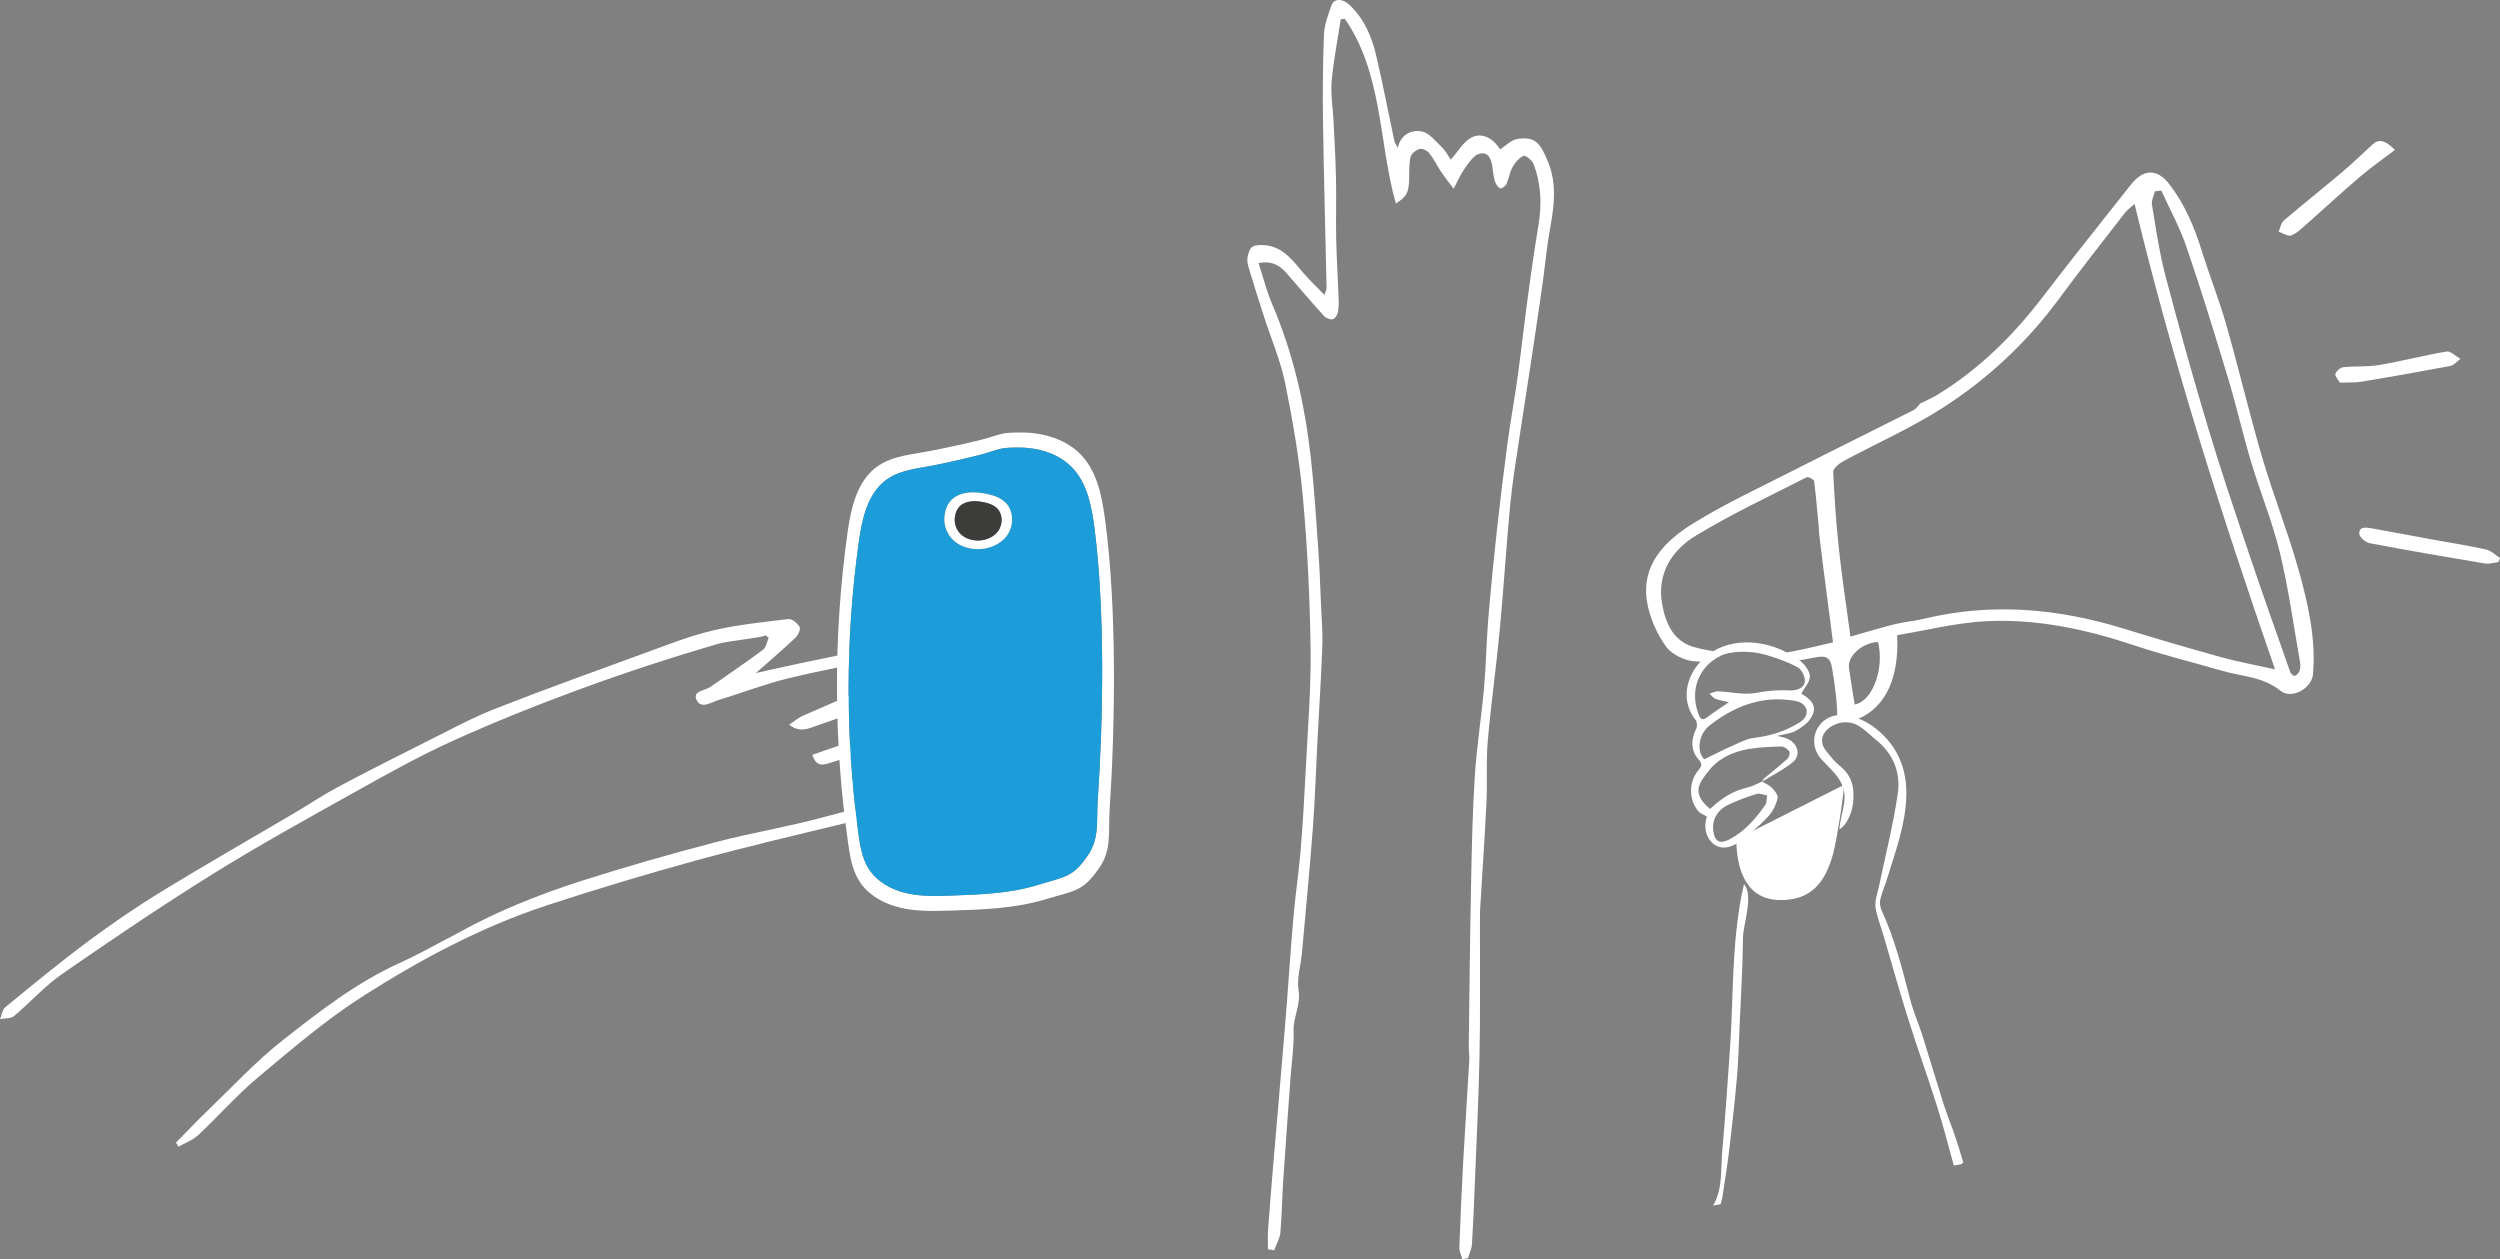 <?xml version="1.0" encoding="UTF-8"?>
<svg id="Layer_2" data-name="Layer 2" xmlns="http://www.w3.org/2000/svg" viewBox="0 0 584.3 294.33">
  <rect x="0" y="0" width="584.3" height="294.33" fill="#808080" stroke="none"/>
  <defs>
    <style>
      .cls-1 {
        fill: #fff;
      }

      .cls-2 {
        fill: #1c9cd8;
      }

      .cls-3 {
        fill: #3c3c3b;
      }
    </style>
  </defs>
  <g id="Layer_2-2" data-name="Layer 2">
    <g>
      <path class="cls-1" d="M341.8,294.33c-.25-.94-.75-1.88-.72-2.81,.24-6.73,.54-13.46,.91-20.18,.43-7.83,.96-15.65,1.41-23.47,.07-1.16-.14-2.34-.12-3.51,.16-12.62,.29-25.24,.54-37.86,.17-8.41,.34-16.82,.88-25.21,.45-6.89,1.54-13.74,2.16-20.63,.46-5.15,.52-10.33,.94-15.48,.56-6.86,1.23-13.72,1.98-20.57,.77-7.04,1.62-14.07,2.56-21.08,.69-5.15,1.65-10.26,2.36-15.4,.83-6.02,1.49-12.06,2.3-18.07,.79-5.82,1.59-11.64,2.57-17.43,.82-4.85,.61-9.59-1.09-14.18-.33-.91-1.91-2.22-2.37-2.03-1.06,.44-1.99,1.57-2.59,2.63-.69,1.22-.87,2.72-1.46,4.01-.22,.48-1.23,1.12-1.45,.98-.55-.33-1.02-1.02-1.22-1.66-.32-1.01-.41-2.09-.55-3.14-.25-1.86-.89-3.87-3.05-3.31-1.36,.35-2.49,2.07-3.43,3.39-1.05,1.47-1.76,3.19-2.62,4.8-.97-1.32-1.99-2.6-2.91-3.96-.97-1.44-1.73-3.05-2.81-4.4-.46-.58-1.61-1.13-2.23-.95-.85,.25-1.94,1.1-2.12,1.88-.38,1.69-.27,3.49-.33,5.25-.1,3.11-.6,4.09-3.11,5.61-4.05-14.42-3.02-30.26-11.91-43.15-.32,.03-.64,.07-.96,.1-.73,4.81-1.7,9.61-2.12,14.45-.27,3.1,.29,6.27,.44,9.41,.21,4.46,.48,8.92,.57,13.39,.1,4.64-.05,9.28,.04,13.92,.09,4.47,.38,8.93,.55,13.4,.05,1.27,.1,2.57-.11,3.81-.11,.66-.69,1.58-1.24,1.73-.59,.16-1.6-.25-2.05-.75-2.99-3.31-5.86-6.71-8.8-10.06-1.52-1.73-3.29-2.91-6.48-2.31,1.08,3.32,1.86,6.56,3.16,9.58,4.94,11.48,7.64,23.51,9.04,35.85,.82,7.25,1.25,14.55,1.77,21.83,.29,4.02,.42,8.05,.59,12.07,.15,3.39,.45,6.79,.33,10.17-.26,7.33-.75,14.65-1.13,21.97-.36,6.83-.56,13.67-1.07,20.48-.74,9.77-1.68,19.52-2.56,29.27-.27,2.94-1.25,5.97-.79,8.77,.56,3.41-1.27,6.23-1.16,9.48,.12,3.54-.44,7.11-.7,10.67-.58,8.1-1.19,16.2-1.73,24.3-.27,4.04-.3,8.1-.66,12.13-.13,1.42-.95,2.78-1.45,4.17-.48-.09-.97-.17-1.45-.26,0-1.47-.09-2.95,.02-4.41,.36-5.04,.76-10.07,1.19-15.1,.94-11.09,1.92-22.18,2.83-33.27,.68-8.31,1.2-16.63,1.92-24.93,.45-5.24,1.26-10.44,1.69-15.68,.52-6.35,.88-12.71,1.2-19.08,.46-9.24,1.23-18.48,1.11-27.71-.16-11.76-.72-23.54-1.77-35.25-.81-9-2.35-17.97-4.14-26.84-1.08-5.33-3.28-10.43-4.96-15.64-1.27-3.95-2.53-7.9-3.71-11.87-.24-.81-.28-1.82-.03-2.61,.32-1.04,.48-2.13,2.26-2.27,4.87-.39,7.48,2.61,10.14,5.88,1.58,1.94,3.45,3.65,5.46,5.74,.29-.95,.5-1.31,.49-1.66-.27-12.81-.64-25.61-.83-38.41-.1-6.9-.06-13.81,.21-20.7,.09-2.31,.96-4.64,1.75-6.87,.6-1.71,2.59-1.71,4.33-.04,3.34,3.2,5.09,7.31,6.12,11.68,1.56,6.66,2.84,13.37,4.27,20.06,.1,.46,.43,.86,.79,1.57,.71-3.17,3.2-4.27,5.57-3.84,1.75,.32,3.28,2.29,4.74,3.7,.93,.91,1.55,2.15,2.07,2.9,1.74-1.91,3.06-4.4,5.09-5.29,2.38-1.05,4.9,.37,6.45,2.89,1.36-.87,2.58-2.2,3.97-2.42,4.19-.65,5.37,.85,7.2,5.26,2.97,7.15,.49,14.04-.3,20.99-.89,7.88-2.15,15.71-3.3,23.56-1.01,6.87-2.13,13.72-3.15,20.58-.75,5.04-1.59,10.08-2.07,15.15-.93,9.81-1.53,19.66-2.46,29.47-.81,8.58-2.04,17.12-2.78,25.71-.41,4.72-.07,9.5-.3,14.24-.39,8.19-.97,16.37-1.45,24.55-.09,1.5-.06,3.01-.07,4.52-.03,10.18,.1,20.35-.11,30.53-.21,10.23-.74,20.46-1.14,30.69-.17,4.36-.34,8.72-.62,13.07-.07,1.09-.6,2.15-.92,3.23-.43,.09-.86,.18-1.3,.27Z"/>
      <path class="cls-1" d="M220.77,180.2c-8.22-2.11-14.81,3.65-22.23,3.03,2.17-3.43,5.68-4.06,8.95-4.9,4.83-1.24,9.64-2.39,13.41-6.48-3.39,.48-6.84,.68-10.14,1.51-5.73,1.45-11.37,3.25-17.01,5.01-1.69,.53-2.99,.71-3.9-1.95,13.3-4.66,26.75-8.81,38.94-15.86-.08-.31-.16-.62-.23-.93-4.08,.91-8.17,1.79-12.25,2.75-4.92,1.15-9.85,2.23-14.71,3.59-3.57,1-7.02,2.42-10.55,3.58-1.98,.65-3.98,1.84-6.61-.17,1.22-.8,2.16-1.63,3.25-2.11,7.98-3.52,16.02-6.9,23.95-10.51,1.23-.56,2.01-2.08,3.01-3.16-1.5-.16-3.07-.68-4.49-.41-8.65,1.65-17.32,3.28-25.87,5.34-5.52,1.33-10.86,3.41-16.31,5.07-1.72,.52-4.1,2.21-5.15,.04-1.06-2.19,1.91-2.19,3.18-3.07,4.11-2.89,8.28-5.7,12.31-8.69,.74-.55,.91-1.85,1.34-2.8-.24-.2-.47-.39-.71-.59-1.07,.62-8.75,1.28-11.08,1.97-10.84,3.17-21.59,6.69-32.19,10.57-10.08,3.69-20.08,7.7-29.86,12.13-7.91,3.58-15.53,7.85-23.12,12.09-11.1,6.2-22.24,12.35-33.03,19.06-11.92,7.42-23.56,15.3-35.1,23.29-4.08,2.83-7.46,6.66-11.29,9.87-.76,.63-2.15,.5-3.25,.71,.39-.94,.52-2.21,1.21-2.78,6.3-5.16,12.58-10.35,19.11-15.21,5.63-4.19,11.44-8.18,17.42-11.84,10.29-6.3,20.78-12.28,31.18-18.41,3.4-2.01,6.69-4.23,10.17-6.08,6.99-3.71,14.06-7.27,21.14-10.82,5.08-2.54,10.1-5.28,15.37-7.35,11.63-4.56,23.39-8.8,35.13-13.08,5.24-1.91,10.47-3.99,15.88-5.26,5.78-1.36,11.75-1.96,17.66-2.66,.82-.1,2.12,.99,2.59,1.86,.28,.52-.37,1.92-.99,2.51-2.79,2.65-5.73,5.14-9.23,8.24,4.04-.89,7.31-1.64,10.59-2.33,7.97-1.66,15.94-3.32,23.93-4.89,1.28-.25,2.79-.43,3.94,.02,1.35,.53,3.27,1.67,3.4,2.73,.15,1.24-1.1,3-2.24,3.95-1.9,1.59-4.19,2.72-6.7,4.28,6.72-1.34,12.88-2.68,19.09-3.7,1.15-.19,2.52,.9,3.78,1.4-.43,1.06-.57,2.59-1.36,3.08-2.69,1.68-5.57,3.06-8.43,4.44-2.14,1.04-4.37,1.92-6.55,2.88,.08,.25,.15,.5,.23,.75,1.65-.19,3.32-.6,4.96-.5,1.3,.08,2.57,.77,3.86,1.19-.71,1.29-1.29,2.67-2.16,3.84-.52,.71-1.48,1.1-2.34,1.7,4.78,2.82,4.53,4.24,.22,7.31-6.75,4.81-14.45,6.8-22.28,8.69-11.98,2.89-23.98,5.7-35.86,8.95-11.73,3.22-23.4,6.72-34.95,10.52-15.28,5.02-29.43,12.59-42.91,21.18-8.67,5.52-16.57,12.31-24.48,18.92-4.99,4.17-9.31,9.13-14.07,13.58-1.27,1.19-3.05,1.82-4.6,2.71-.2-.31-.41-.62-.61-.94,2.45-2.48,4.84-5.03,7.35-7.44,5.81-5.58,11.32-11.56,17.62-16.51,8.53-6.7,17.12-13.4,27.16-17.97,7.74-3.53,15.02-8.08,22.76-11.63,6.59-3.02,13.44-5.58,20.35-7.78,10.15-3.23,20.4-6.15,30.71-8.85,8.57-2.24,17.35-3.68,25.89-6.02,8.87-2.43,18.14-3.89,26.05-9.12,.46-.31,.85-.73,1.8-1.55Z"/>
      <g>
        <path class="cls-1" d="M259.34,189.29c1.35-20.51,1.67-47.43-1.03-67.63-.73-5.45-1.79-11.22-5.54-15.24-3.47-3.72-8.77-5.3-13.85-5.33-5.09-.03-4.51,.31-9.42,1.65,0,0-8.37,2.09-14.76,3.13-3.36,.55-6.85,1.14-9.64,3.1-4.85,3.41-6.24,9.88-7.05,15.75-3.32,24.03-3.25,48.53,.2,72.54,.43,2.98,.94,6.04,2.53,8.59,2.09,3.35,5.83,5.41,9.68,6.31,3.85,.9,7.85,.78,11.8,.66,7.4-.23,14.89-.47,21.98-2.6,7.09-2.12,8.74-1.79,12.59-7.24,3.06-4.32,2.17-8.41,2.51-13.7Zm-5.13,10.68c-3.55,5.11-5.05,4.81-11.55,6.82-6.49,2.01-13.35,2.27-20.12,2.51-3.61,.13-7.28,.25-10.79-.58-3.52-.83-6.93-2.74-8.83-5.87-1.45-2.38-1.91-5.25-2.29-8.04-3.08-22.48-3.06-45.42,.06-67.94,.76-5.5,2.06-11.57,6.5-14.77,2.56-1.84,5.75-2.41,8.83-2.94,5.85-.99,13.52-2.98,13.52-2.98,4.5-1.27,3.97-1.59,8.63-1.58,4.66,.01,9.49,1.47,12.66,4.94,3.42,3.75,4.37,9.16,5.02,14.26,2.4,18.91,2.02,44.12,.71,63.34-.34,4.95,.47,8.78-2.35,12.84Z"/>
        <path class="cls-2" d="M255.85,123.81c-.65-5.1-1.6-10.51-5.02-14.26-3.16-3.47-8-4.93-12.66-4.94-4.66-.01-4.13,.31-8.63,1.58,0,0-7.66,1.99-13.52,2.98-3.08,.52-6.27,1.09-8.83,2.94-4.45,3.21-5.74,9.27-6.5,14.77-3.12,22.52-3.14,45.46-.06,67.94,.38,2.79,.84,5.65,2.29,8.04,1.9,3.13,5.31,5.04,8.83,5.87,3.52,.83,7.18,.71,10.79,.58,6.77-.24,13.63-.49,20.12-2.51,6.49-2.01,8-1.71,11.55-6.82,2.81-4.05,2.01-7.89,2.35-12.84,1.31-19.22,1.69-44.43-.71-63.34Zm-20.54,1.42c-1.66,2.24-4.61,3.29-7.4,3.1-1.84-.13-3.69-.77-5.04-2.02-1.54-1.41-2.35-3.58-2.12-5.65,.62-5.63,5.62-6.16,10.13-5.15,1.54,.34,3.09,.91,4.19,2.04,1.95,2,1.9,5.45,.24,7.68Z"/>
        <path class="cls-1" d="M235.07,117.54c-1.1-1.13-2.65-1.7-4.19-2.04-4.51-1.01-9.51-.47-10.13,5.15-.23,2.08,.58,4.24,2.12,5.65,1.36,1.25,3.2,1.89,5.04,2.02,2.78,.19,5.73-.86,7.4-3.1,1.66-2.24,1.71-5.69-.24-7.68Zm-1.83,6.63c-1.15,1.55-3.2,2.28-5.12,2.15-1.28-.09-2.55-.53-3.49-1.4-1.06-.98-1.62-2.48-1.47-3.91,.43-3.9,3.89-4.26,7.01-3.57,1.07,.24,2.14,.63,2.9,1.41,1.35,1.38,1.32,3.77,.17,5.32Z"/>
        <path class="cls-3" d="M233.07,118.84c-.76-.78-1.84-1.17-2.9-1.41-3.12-.7-6.59-.33-7.01,3.57-.16,1.44,.4,2.93,1.47,3.91,.94,.87,2.22,1.31,3.49,1.4,1.93,.13,3.97-.6,5.12-2.15,1.15-1.55,1.18-3.94-.17-5.32Z"/>
      </g>
      <g>
        <path class="cls-1" d="M535.5,55.02c1.31-.48,2.42-1.61,3.52-2.57,4.19-3.69,8.27-7.49,12.52-11.11,2.59-2.21,5.4-4.17,8.21-6.31-2.31-2.27-3.73-2.63-5.21-1.29-2.39,2.16-4.7,4.43-7.16,6.51-4.5,3.8-9.12,7.46-13.59,11.28-.67,.57-.83,1.72-1.23,2.61,1,.33,2.18,1.17,2.95,.89Z"/>
        <path class="cls-1" d="M572.73,85.51c.84-.16,1.55-1.06,2.32-1.62-1.08-.61-2.28-1.89-3.23-1.73-5.27,.88-10.46,2.25-15.74,3.15-2.75,.47-5.62,.22-8.41,.52-.69,.07-1.6,.87-1.85,1.54-.17,.46,.61,1.28,1.03,2.06,1.88-.07,3.54,.04,5.14-.23,6.93-1.15,13.85-2.37,20.75-3.68Z"/>
        <path class="cls-1" d="M537.16,132.98c-2.46-8.77-5.86-17.28-8.43-26.03-3.02-10.28-5.46-20.73-8.4-31.04-1.67-5.84-3.93-11.51-5.74-17.32-1.74-5.57-3.99-10.87-7.55-15.51-2.87-3.73-6.07-3.65-9.03,.11-6.95,8.8-13.96,17.56-20.78,26.46-6.85,8.94-14.76,16.69-24.39,22.6-1.22,.75-2.56,1.31-4.02,2.05-.39,.39-.91,1.21-1.65,1.59-9.35,4.73-18.76,9.34-28.09,14.1-7.94,4.05-16.08,7.8-23.62,12.51-6.44,4.03-11.93,9.59-10.5,18.22,.61,3.68,2.3,7.48,4.51,10.49,1.39,1.89,4.63,3.36,7.06,3.38,.96,0,1.77,.11,2.48,.28,1.3-.95,2.57-1.77,4-2.32-2.42-.33-4.85-.66-7.17-1.34-4.82-1.4-6.56-5.63-7.35-9.95-1.29-7.07,2.18-12.62,7.81-16.04,8.35-5.07,17.25-9.23,25.97-13.68,.36-.18,1.67,.5,1.72,.88,.48,3.69,.77,7.4,1.12,11.11-.22,.04,2.2,17.95,3.3,26.6-4.43,1.03-8.85,2.19-13.35,2.74,1.17,.44,2.25,1.06,3.2,1.9,2.03-.37,4.05-.74,6.07-1.13,2.14-.42,3.42-.19,3.84,2.38,.69,4.18,1.31,8.33,1.23,12.44,1.22-.21,2.55-.07,3.8,.36,.02-.13,.03-.26,.05-.39,6.7-2.35,10.71-8.79,10.15-19.98,6.93-1.13,13.89-2.93,20.93-3.27,11.79-.56,23.25,1.9,34.47,5.65,6.75,2.26,13.69,3.94,20.52,5.94,4.61,1.35,9.58,1.36,13.67,4.67,2.63,2.13,7.33-.56,7.61-3.92,.7-8.44-1.2-16.58-3.43-24.56Zm-103.69,31.69c-.45-2.85-.93-5.69-1.33-8.55-.39-2.81,3.16-5.94,6.79-6.07,1.56,6.22-1.31,13.9-5.46,14.61Zm85.47-11.13c-7.6-2.1-15.17-4.33-22.71-6.65-15.3-4.71-30.74-6.06-46.45-2.3-2.33,.56-4.74,.76-7.06,1.33-3.28,.81-6.5,1.81-10.23,2.87-.92-6.86-1.94-13.48-2.66-20.13-.66-6.09-1.09-12.21-1.37-18.33-.04-.81,1.31-1.97,2.27-2.49,7.73-4.18,15.85-7.74,23.23-12.47,10.56-6.75,19.68-15.26,27.19-25.42,5.02-6.8,10.25-13.45,15.43-20.13,.59-.76,1.41-1.33,2.31-2.17,8.88,36.9,20.3,72.64,32.83,108.79-4.7-1.05-8.79-1.79-12.78-2.89Zm18.5,3.27c-.14,.48-.65,.96-1.12,1.17-.19,.08-.9-.5-1.04-.89-3.32-9.43-6.67-18.85-9.86-28.33-3.25-9.66-6.51-19.32-9.43-29.07-3.5-11.71-6.8-23.48-9.9-35.31-1.42-5.43-2.22-11.03-3.14-16.58-.16-.97,.46-2.07,.72-3.11,.49-.05,.99-.1,1.48-.15,2,4.42,4.36,8.72,5.92,13.3,3.43,10.06,6.56,20.22,9.63,30.4,1.97,6.52,3.47,13.18,5.42,19.7,2.13,7.09,4.98,13.98,6.72,21.15,2.03,8.41,3.2,17.03,4.71,25.56,.13,.71,.11,1.5-.1,2.18Z"/>
        <path class="cls-1" d="M580.97,128.41c-4.32-.95-8.69-1.62-13.04-2.41-4.62-.85-9.24-1.75-13.86-2.56-1.18-.21-2.78-.36-2.65,1.33,.06,.81,1.45,2,2.39,2.18,8.97,1.7,17.97,3.24,26.98,4.75,.99,.16,2.08-.2,3.12-.32,.13-.33,.27-.65,.4-.98-1.1-.69-2.13-1.73-3.33-1.99Z"/>
        <g>
          <path class="cls-1" d="M456.99,265.67c-.91-2.64-1.97-5.22-2.81-7.87-1.66-5.21-3.19-10.47-4.84-15.68-.91-2.88-2.15-5.67-2.91-8.59-1.83-7.04-3.59-14.08-6.65-20.73-.36-.77-.5-1.82-.31-2.64,.42-1.74,1.17-3.4,1.69-5.13,1.89-6.16,4.15-12.22,4.38-18.77,.23-6.53-2.05-12.06-7.31-16.12-3.49-2.7-9.74-4.95-13.03-.55-1.77,2.37-1.54,5.71,.55,7.92,3.13,3.29,6.08,5.62,5.22,10.5-.34,1.92-.92,3.8-1.06,5.81,1.88-1.04,3.02-4.25,3.2-6.24,.34-3.67-.24-6.27-3.21-8.66-1.17-.94-2.11-2.19-3.07-3.37-1.51-1.87-1.25-3.89,.6-5.35,2.07-1.63,4.96-1.89,7.21-.41,1.38,.9,2.55,2.11,3.85,3.15,4.01,3.23,5.77,7.65,5.07,12.48-1.05,7.26-2.88,14.4-4.37,21.6-.34,1.63-1.02,3.31-.85,4.89,.24,2.16,1.14,4.24,1.76,6.35,1.97,6.7,3.85,13.44,5.95,20.1,2.14,6.81,4.58,13.53,6.73,20.34,1.43,4.52,2.59,9.13,3.87,13.7,.58-.1,1.16-.19,1.74-.29,.16-.16,.48-.38,.45-.49-.59-1.99-1.19-3.98-1.86-5.94Z"/>
          <path class="cls-1" d="M405.97,216.19c-1.13,9.64-.97,19.39-1.66,29.23-.55,7.88-1.08,15.76-1.79,23.63-.39,4.27,.19,8.74-2.13,12.7,.58-.1,1.16-.19,1.74-.29,.15-.56,.34-1.11,.43-1.68,.57-3.79,1.19-7.58,1.64-11.38,.67-5.6,1.29-11.21,1.78-16.83,.32-3.64,.4-7.29,.56-10.94,.31-7.14,.76-14.28,.83-21.42,.03-3.24,2.57-9.92,.23-12.58-.74,3.17-1.25,6.36-1.63,9.56Z"/>
          <path class="cls-1" d="M402.95,198.09c2.25-.03,4.55-1.88,6.07-3.26,1.56-1.41,3.15-2.73,4.48-4.28,.95-1.1,1.64-2.57,1.96-3.99,.16-.68-.67-1.75-1.3-2.41-.61-.64-1.53-1-2.32-1.47,2.38-1.47,4.92-2.74,7.09-4.47,2.14-1.71,1.27-4.65-1.46-5.66-.6-.22-1.23-.33-2.13-.57,1.62-.4,3.12-.5,4.32-1.15,1.37-.74,2.83-1.76,3.6-3.05,1.46-2.43,.64-3.91-2.26-5.68,.73-1.36,2.02-2.69,2-4-.01-1.23-1.15-2.77-2.24-3.61-5.3-4.06-12.96-5.82-19.19-2.91-6.2,2.9-9.98,10.79-5.24,16.74,.36,.45,.37,1.52,.09,2.06-1.27,2.4-1.23,5.15,.56,7.1,.89,.97,.8,1.54,.03,2.45-2.44,2.88-2.27,7.03-.1,9.65,.53,.64,1.41,.83,2.04,1.32-.86,2.33-.26,5.14,1.81,6.54,.7,.47,1.44,.66,2.19,.65Zm10.06-12.19c-.14,.77-.05,1.71-.46,2.29-2.28,3.19-4.79,6.18-8.39,8.01-2.18,1.11-3.38,.52-3.72-1.92-.36-2.58,.85-4.93,3.5-6.19,2.13-1.02,4.37-1.84,6.63-2.54,.71-.22,1.62,.22,2.44,.36Zm-11.02-32.55c1.45-.73,3.26-.98,4.91-1.02,1.91-.04,3.9,.17,5.73,.7,2.6,.75,5.22,1.66,7.57,2.97,.94,.52,1.81,2.39,1.61,3.44-.31,1.6-2.17,2-3.71,1.92-2.61-.14-5.11,.11-7.71,.59-2.83,.52-5.89-.26-8.85-.37-.66-.03-1.33,.35-2,.55,.47,.42,.88,1.01,1.44,1.21,1.08,.4,2.24,.57,3.11,.78-1.63,1.12-3.39,2.24-5.06,3.5-1.09,.82-1.58,.49-2.02-.62-2.11-5.41-.17-11.05,4.98-13.64Zm-2.26,16.07c5.39-4.13,11.38-6.63,18.36-5.82,1.11,.13,2.43,.28,3.24,.94,1.51,1.24,1.15,3.14-.73,4.31-3.25,2.03-6.8,3.15-10.65,3.61-1.89,.23-3.7,1.26-5.49,2.04-1.99,.87-3.91,1.89-6.12,2.96-1.83-1.68-1.52-5.83,1.39-8.05Zm-.46,10.85c2.3-2.99,5.6-4.52,9.21-5.17,2.56-.46,5.2-.56,7.8-.63,.66-.02,1.52,.6,1.93,1.17,.23,.32-.08,1.37-.48,1.74-1.7,1.55-3.53,2.96-5.29,4.44-.26,.22-.43,.56-.63,.85h0c-1.11,.47-2.18,1.11-3.34,1.37-3.47,.76-6.27,2.64-8.78,5.03-4.43-3.66-2.62-5.96-.43-8.8Z"/>
        </g>
        <path class="cls-1" d="M405.81,196.15c.04,6.61,2.03,13.94,9.9,14.2,7.61,.25,10.98-4.22,12.76-10.96,.77-2.9,2.43-13,2.49-15.94"/>
      </g>
    </g>
  </g>
</svg>